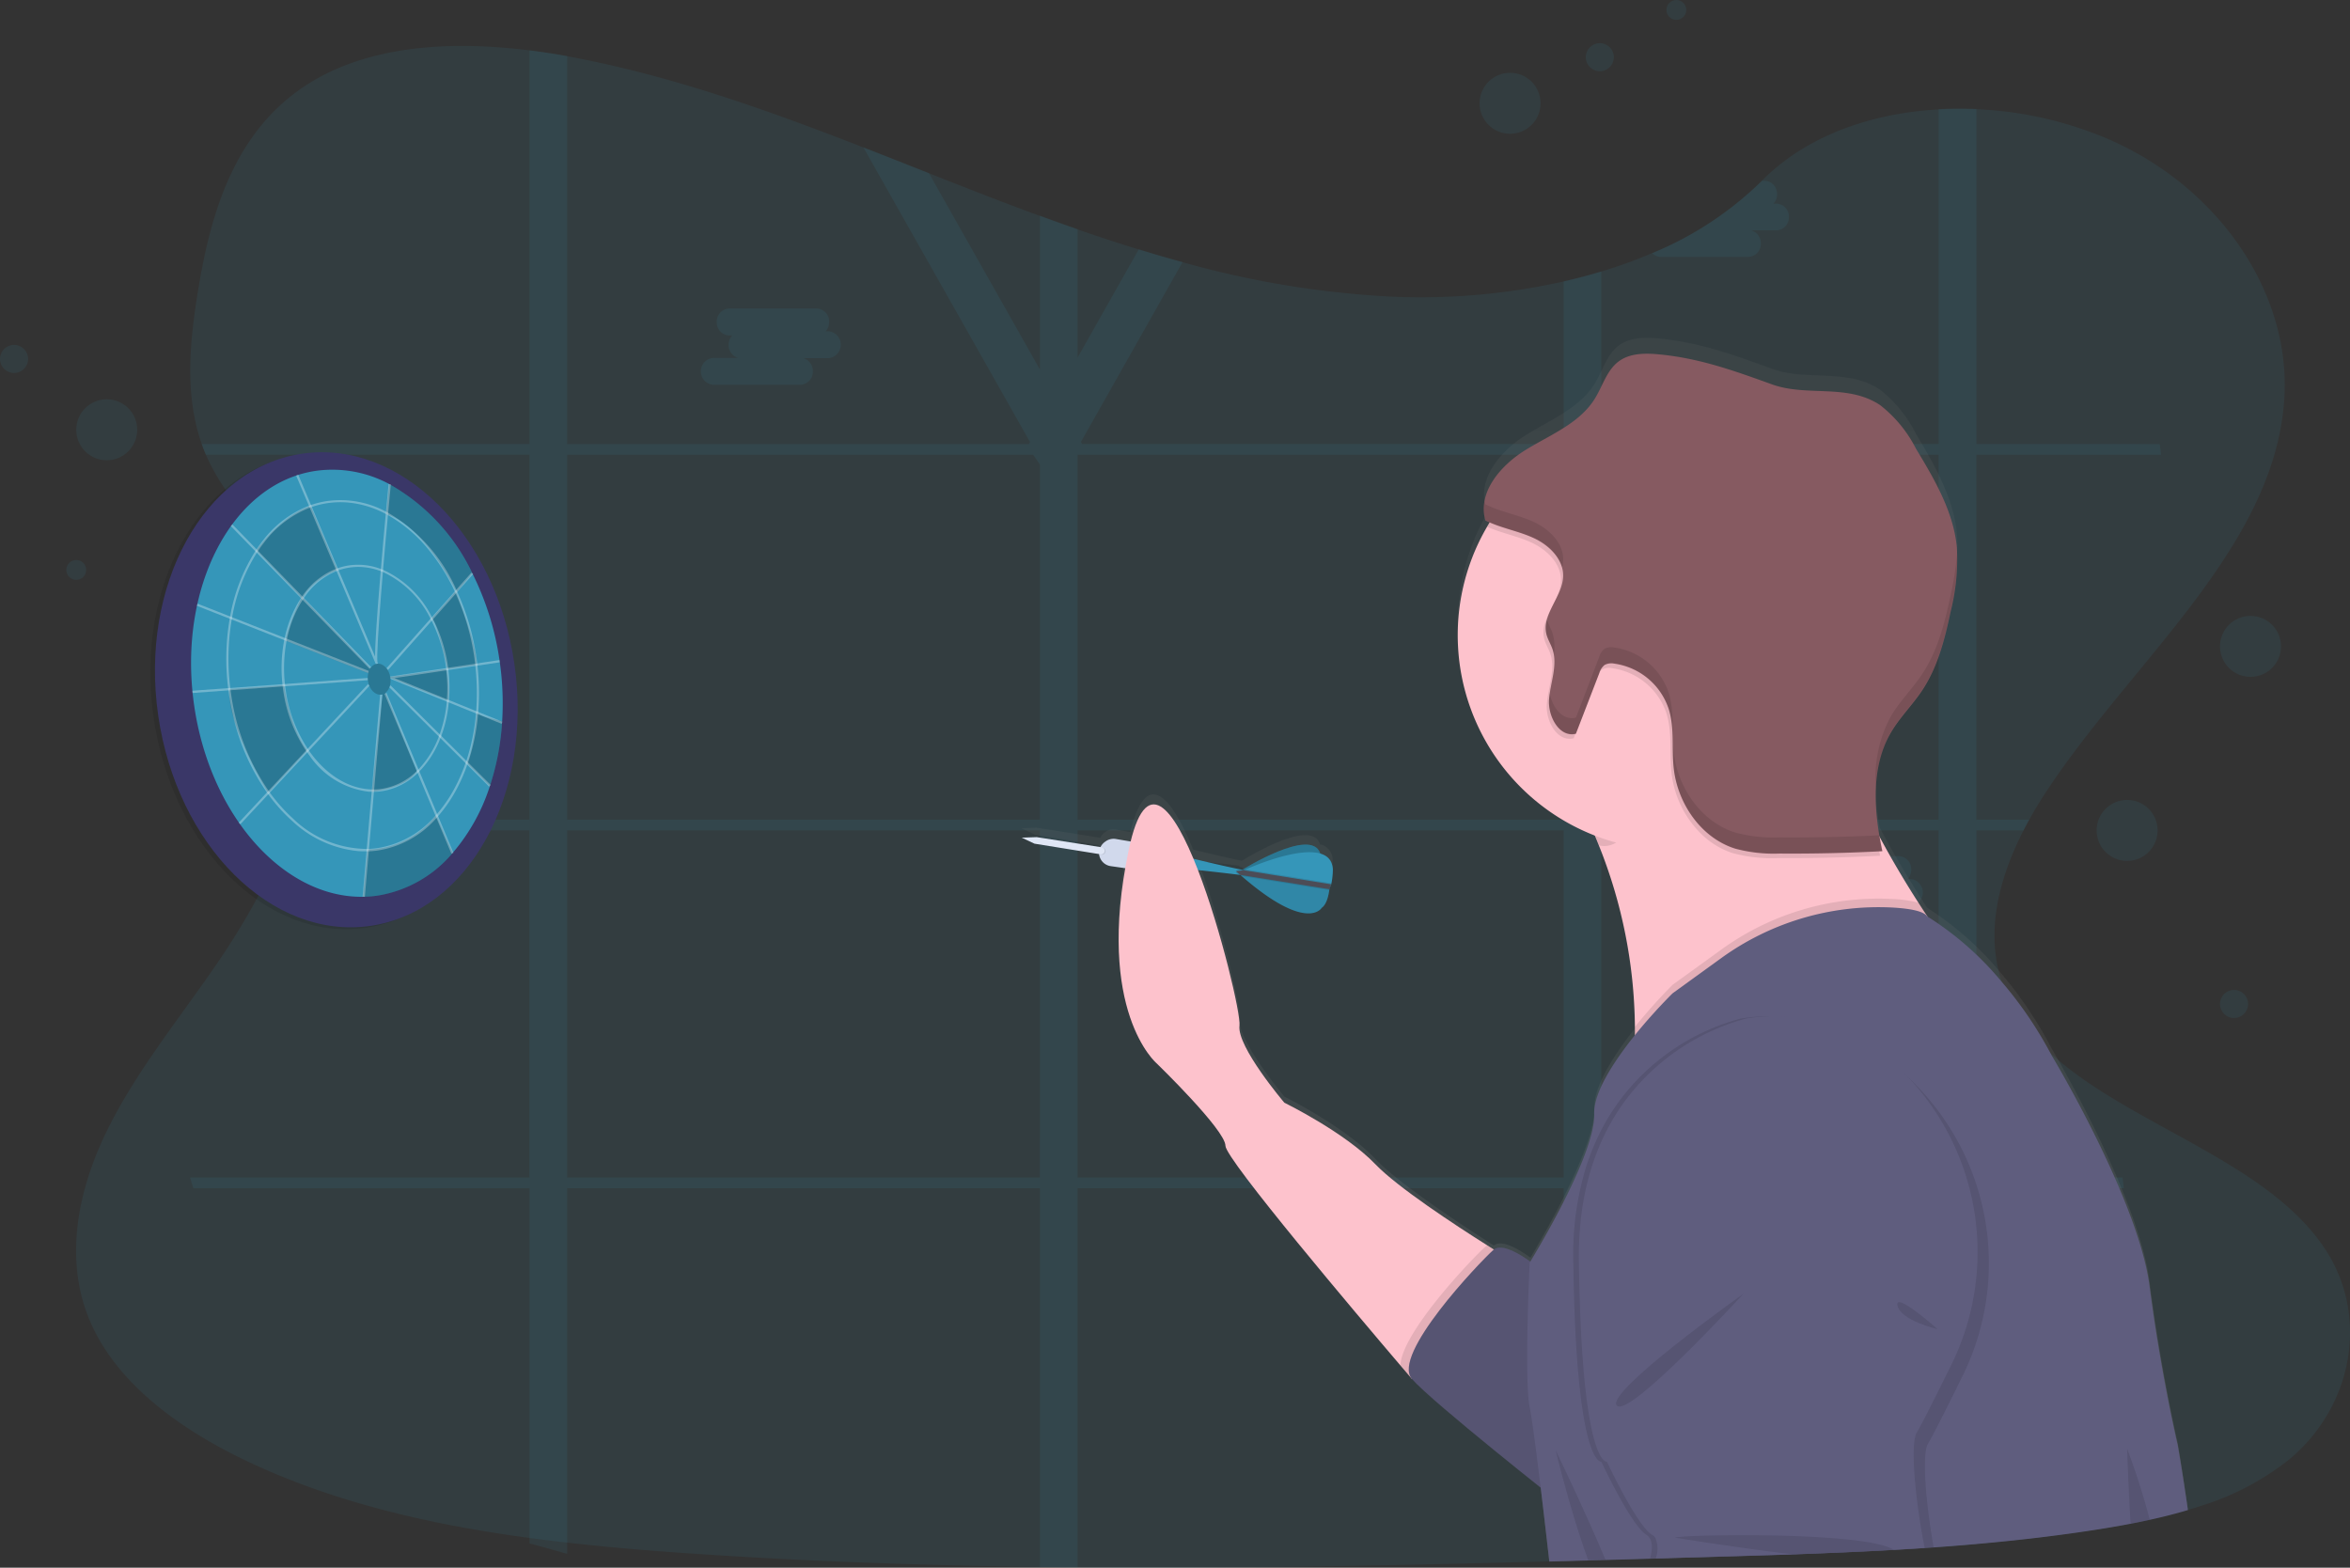 <svg id="_1" data-name="1" xmlns="http://www.w3.org/2000/svg" xmlns:xlink="http://www.w3.org/1999/xlink" width="281.255" height="187.616" viewBox="0 0 281.255 187.616">
  <rect x="0" y="0" width="281.255" height="187.616" fill="#333333" stroke="none"/>
  <defs>
    <linearGradient id="linear-gradient" x1="0.5" y1="1" x2="0.5" gradientUnits="objectBoundingBox">
      <stop offset="0" stop-color="gray" stop-opacity="0.251"/>
      <stop offset="0.54" stop-color="gray" stop-opacity="0.122"/>
      <stop offset="1" stop-color="gray" stop-opacity="0.102"/>
    </linearGradient>
  </defs>
  <path id="Path_8356" data-name="Path 8356" d="M376.95,291.578a32.2,32.2,0,0,1-10.411,5.507q-.844.288-1.712.539c-1.493.445-3.022.83-4.564,1.167-.76.17-1.526.326-2.291.472-1.3.251-2.609.474-3.909.679-4.823.757-9.677,1.318-14.556,1.744q-2.256.2-4.515.358l-.6.043-1.078.073-.663.043c-1.008.067-2.016.127-3.022.183-4.03.226-8.065.391-12.1.539-2.965.1-5.9.189-8.85.27l-6,.175-1.55.046-.679.019q-2.663.081-5.332.154l-.5.013-1.563.046-2.965.081-.884.024-.809.022c-18.824.507-37.661.876-56.474.717q-2.259-.016-4.515-.049c-13.969-.181-27.921-.669-41.85-1.617-4.9-.334-9.823-.739-14.724-1.3q-2.264-.256-4.515-.558c-12.039-1.617-23.781-4.345-34.3-9.435-7.922-3.841-15.236-9.305-18.3-16.576-3.1-7.337-1.458-15.578,2.078-22.77s8.858-13.637,13.446-20.4c1.577-2.326,3.068-4.75,4.418-7.24.081-.151.164-.3.243-.456q1.038-1.949,1.957-3.946h0q.873-1.9,1.617-3.844.224-.58.429-1.156c.016-.043.032-.086.046-.129s.035-.1.051-.146a49.9,49.9,0,0,0,2.032-7.513l.065-.356c.03-.17.059-.337.086-.507s.051-.315.075-.474h0a37.2,37.2,0,0,0,.418-7.238v-.27a30.71,30.71,0,0,0-.4-3.7h0c-.016-.105-.032-.208-.054-.31a28.984,28.984,0,0,0-1.421-5.149c-.027-.073-.057-.148-.086-.224a.3.3,0,0,0-.038-.1c-.2-.515-.418-1.024-.655-1.534h0c-.038-.086-.081-.175-.121-.27h0c-.078-.164-.156-.329-.24-.491h0q-.569-1.162-1.267-2.294c-.539-.9-1.151-1.776-1.779-2.639l-.089-.121-.073-.1c-.825-1.124-1.687-2.229-2.529-3.345-.66-.871-1.307-1.747-1.914-2.639l-.108-.162a26.886,26.886,0,0,1-1.962-3.378c-.113-.24-.224-.48-.326-.722-.183-.426-.353-.855-.5-1.286-2.07-5.85-1.442-12.238-.447-18.33,1.475-9.052,4.219-18.807,12.713-24.458,7.416-4.936,17.452-5.513,26.956-4.313,1.523.189,3.03.423,4.515.693l.809.154c12.023,2.3,23.393,6.386,34.623,10.756,2.623,1.022,5.24,2.059,7.855,3.092q3.065,1.21,6.133,2.407,3.545,1.38,7.143,2.7,2.248.825,4.515,1.617,3.636,1.264,7.321,2.4,2.609.809,5.246,1.523a112.691,112.691,0,0,0,25.7,4.157,78.518,78.518,0,0,0,19.9-1.844c1.523-.345,3.033-.741,4.515-1.189a58.765,58.765,0,0,0,6.092-2.208,40.923,40.923,0,0,0,13.1-8.626l.03-.03c5.286-5.362,13.036-8.087,21.155-8.542a44.247,44.247,0,0,1,4.515-.024,44.817,44.817,0,0,1,16.357,3.828c12.842,5.823,21.147,18.15,20.522,30.461-.909,17.921-18.185,31.676-28.493,47.354-.728,1.105-1.421,2.245-2.065,3.41-.237.426-.464.855-.685,1.286-2.539,4.96-4.065,10.316-3.235,15.462a16.512,16.512,0,0,0,.658,2.671c.127.38.27.76.429,1.138a21.159,21.159,0,0,0,5.362,7.338,36.673,36.673,0,0,0,3.3,2.679c9.618,6.992,23.549,11.4,29.7,20.956C386.49,274.493,384.587,285.235,376.95,291.578Z" transform="translate(-102.973 -116.914)" fill="#3596b9" opacity="0.1"/>
  <path id="Path_8357" data-name="Path 8357" d="M376.481,259.206V217.669h5.637c.221-.431.447-.86.685-1.286h-6.321V172.714h22.1c-.049-.429-.1-.863-.156-1.286H376.481v-40.1a44.261,44.261,0,0,0-4.515.024V171.42H331.594V150.768c-1.483.447-2.992.844-4.515,1.189V171.42h-57.63l-.137-.245,12.168-21.53q-2.636-.714-5.246-1.523l-7.321,12.953V145.709q-2.267-.787-4.515-1.617V162.5l-13.276-23.49c-2.615-1.032-5.232-2.07-7.855-3.092l19.948,35.272-.14.245h-55.25v-46.44c-1.485-.27-2.992-.5-4.515-.693v47.12H164.076c.151.431.321.86.5,1.286h38.728v43.669H174.934c-.013.043-.03.086-.046.129q-.2.577-.429,1.156H203.3v41.545H162.69q.189.642.391,1.286h40.227V303q2.264.6,4.515,1.251V260.492H264.4v45.33q2.256.032,4.515.049V260.492h58.164v44.6l2.965-.081,1.563-.046V260.492h40.348v42.931q2.259-.162,4.515-.359V260.492h17.656c-.049-.429-.094-.857-.14-1.286Zm-112.085,0H207.823V217.669H264.4Zm0-42.823H207.823V172.714h55.767l.809,1.167Zm62.682,42.823H268.912V217.669h58.167Zm0-42.823H268.912V172.714h58.167Zm44.877,42.823H331.594V217.669h40.362Zm0-42.823H331.594V172.714h40.362Z" transform="translate(-139.941 -118.286)" fill="#3596b9" opacity="0.1"/>
  <path id="Path_8358" data-name="Path 8358" d="M828.233,186.58a1.558,1.558,0,0,1-1.493,1.617h-3.014a1.6,1.6,0,0,1,1.143,1.563,1.558,1.558,0,0,1-1.493,1.617h-10.47a1.426,1.426,0,0,1-1.035-.453,40.924,40.924,0,0,0,13.1-8.626l.03-.03h.329a1.436,1.436,0,0,1,1.054.472,1.687,1.687,0,0,1,0,2.259h.353A1.558,1.558,0,0,1,828.233,186.58Z" transform="translate(-614.126 -160.629)" fill="#3596b9" opacity="0.1"/>
  <path id="Path_8359" data-name="Path 8359" d="M404.744,241.679H404.4a1.669,1.669,0,0,0,.426-1.121h0a1.558,1.558,0,0,0-1.493-1.617h-10.47a1.558,1.558,0,0,0-1.493,1.617h0a1.558,1.558,0,0,0,1.493,1.617h.35a1.669,1.669,0,0,0-.429,1.121,1.6,1.6,0,0,0,1.143,1.563H390.91a1.617,1.617,0,0,0,0,3.216h10.47a1.558,1.558,0,0,0,1.493-1.617,1.593,1.593,0,0,0-1.132-1.572h3.014a1.617,1.617,0,0,0,0-3.219Z" transform="translate(-305.588 -202.023)" fill="#3596b9" opacity="0.1"/>
  <path id="Path_8360" data-name="Path 8360" d="M885.169,484.829h-.35a1.656,1.656,0,0,0,.426-1.121h0a1.558,1.558,0,0,0-1.493-1.617h-10.47a1.561,1.561,0,0,0-1.493,1.617h0a1.561,1.561,0,0,0,1.493,1.617h.35a1.665,1.665,0,0,0-.426,1.121,1.59,1.59,0,0,0,1.143,1.561h-3.014a1.617,1.617,0,0,0,0,3.219h10.47a1.561,1.561,0,0,0,1.493-1.617,1.593,1.593,0,0,0-1.143-1.561h3.014a1.617,1.617,0,0,0,0-3.219Z" transform="translate(-656.498 -379.629)" fill="#3596b9" opacity="0.1"/>
  <ellipse id="Ellipse_232" data-name="Ellipse 232" cx="21.538" cy="28.55" rx="21.538" ry="28.55" transform="translate(14.304 57.595) rotate(-8.2)" opacity="0.1"/>
  <ellipse id="Ellipse_233" data-name="Ellipse 233" cx="21.538" cy="28.55" rx="21.538" ry="28.55" transform="translate(14.862 57.364) rotate(-8.2)" fill="#3a3768"/>
  <path id="Path_8361" data-name="Path 8361" d="M200.354,340.591a30.745,30.745,0,0,1-1.472,7.772,23.056,23.056,0,0,1-4.442,7.987,14.805,14.805,0,0,1-9.009,5.122,13.6,13.6,0,0,1-1.744.135c-9.462.129-18.3-9.7-20.2-22.932-2.014-14.034,4.523-26.609,14.621-28.051a14.374,14.374,0,0,1,8.742,1.593,23.956,23.956,0,0,1,9.942,10.685h0a34.17,34.17,0,0,1,3.264,10.513,34.881,34.881,0,0,1,.3,7.176Z" transform="translate(-140.255 -254.282)" fill="#3596b9"/>
  <path id="Path_8362" data-name="Path 8362" d="M244.645,408.859l-1.3,11.885s4.173-.391,5.391-2.477l-3.847-9.607Z" transform="translate(-198.851 -325.993)" fill="#3596b9"/>
  <path id="Path_8363" data-name="Path 8363" d="M244.645,408.859l-1.3,11.885s4.173-.391,5.391-2.477l-3.847-9.607Z" transform="translate(-198.851 -325.993)" opacity="0.2"/>
  <path id="Path_8364" data-name="Path 8364" d="M180.057,406.732l6.564-.442s.682,4.987,2.755,7.793l-4.661,5.068S179.882,411.449,180.057,406.732Z" transform="translate(-152.624 -324.262)" opacity="0.2"/>
  <rect id="Rectangle_477" data-name="Rectangle 477" width="22.703" height="0.27" transform="matrix(0.682, -0.731, 0.731, 0.682, 28.572, 98.456)" fill="#fff" opacity="0.3"/>
  <path id="Path_8365" data-name="Path 8365" d="M85.432,302.678l-.022-.27,21.533-1.569.022.267Z" transform="translate(-62.387 -219.744)" fill="#fff" opacity="0.3"/>
  <path id="Path_8366" data-name="Path 8366" d="M260.053,327.548h0l-1.863,2.259c-4.607-8.817-8.451-9.313-8.451-9.313l.372-3.634A23.918,23.918,0,0,1,260.053,327.548Z" transform="translate(-203.526 -258.939)" opacity="0.2"/>
  <path id="Path_8367" data-name="Path 8367" d="M207.041,366.9l8.5,8.9-.6.251-9.888-3.887A25.454,25.454,0,0,1,207.041,366.9Z" transform="translate(-170.89 -295.49)" opacity="0.2"/>
  <rect id="Rectangle_478" data-name="Rectangle 478" width="0.27" height="22.04" transform="translate(23.544 72.496) rotate(-68.55)" fill="#fff" opacity="0.3"/>
  <path id="Path_8368" data-name="Path 8368" d="M250.79,399.981l6.933-.981a14.482,14.482,0,0,1,.229,3.706.619.619,0,0,1-.03.076Z" transform="translate(-204.293 -318.937)" opacity="0.2"/>
  <path id="Path_8369" data-name="Path 8369" d="M192.14,331.987s2.9-4.186,6.507-5.3l3.192,7.631s-3.111,1.151-4.2,3.448Z" transform="translate(-161.453 -266.119)" opacity="0.2"/>
  <path id="Path_8370" data-name="Path 8370" d="M219.66,335.534l-.232-.03c-.051,0-.108-.016-.146-.178l-9.5-22.482.248-.105,9.195,21.759c0-1.21.146-3.906.65-9.915.445-5.305.962-10.669.968-10.723l.27.027c-.771,7.982-1.8,19.948-1.6,21.3Z" transform="translate(-174.338 -255.929)" fill="#fff" opacity="0.3"/>
  <rect id="Rectangle_479" data-name="Rectangle 479" width="0.27" height="23.848" transform="matrix(0.717, -0.697, 0.697, 0.717, 27.618, 62.949)" fill="#fff" opacity="0.3"/>
  <path id="Path_8371" data-name="Path 8371" d="M269.87,367.759l2.9-3.289s2.758,6.8,2.448,8.823l-3.448.485S270.533,367.942,269.87,367.759Z" transform="translate(-218.23 -293.715)" opacity="0.2"/>
  <rect id="Rectangle_480" data-name="Rectangle 480" width="15.357" height="0.27" transform="matrix(0.664, -0.748, 0.748, 0.664, 46.23, 80.009)" fill="#fff" opacity="0.3"/>
  <path id="Path_8372" data-name="Path 8372" d="M223.28,365.315l-.016-.143a.279.279,0,0,0-.019-.124c-.019-.04,0-.111-.022-.167a17.828,17.828,0,0,0-1.785-5.647c-.03-.057-.059-.113-.092-.17a.587.587,0,0,0-.043-.081,12.2,12.2,0,0,0-5.852-5.661c-.086-.038-.173-.07-.27-.1a7.611,7.611,0,0,0-3.774-.429,7.183,7.183,0,0,0-1.391.342.662.662,0,0,0-.1.035l-.154.057a8.834,8.834,0,0,0-3.984,3.267l-.03.043-.078.116h0a.6.6,0,0,0-.046.067c-.113.17-.224.342-.329.523s-.2.345-.294.539a14.332,14.332,0,0,0-1.321,3.7c-.022.089-.04.181-.057.27a17.687,17.687,0,0,0-.21,5.262l.016.159a.3.3,0,0,0,.013.108c.019.148.038.3.059.445a17.363,17.363,0,0,0,2.723,7.23c.016.027.035.051.054.078s.067.1.105.148c.092.135.186.27.286.394a10,10,0,0,0,7.06,4.3c.116,0,.235.013.353.016h.27a7.058,7.058,0,0,0,.949-.073,7.839,7.839,0,0,0,4.283-2.156c.07-.065.14-.132.208-.2a11.7,11.7,0,0,0,2.52-3.973c.038-.092.073-.183.108-.27a16.023,16.023,0,0,0,.9-4.011l.024-.283A18.248,18.248,0,0,0,223.28,365.315Zm-1.054,7.7c-.032.094-.067.189-.1.27a11.53,11.53,0,0,1-2.426,3.911c-.067.07-.135.14-.2.2a7.588,7.588,0,0,1-4.211,2.14,6.551,6.551,0,0,1-.887.07h-.27c-2.768-.057-5.421-1.725-7.37-4.4l-.167-.235c-.054-.076-.105-.151-.154-.229a17.06,17.06,0,0,1-2.644-7.068c-.022-.143-.04-.286-.057-.426,0-.092-.022-.181-.03-.27a17.422,17.422,0,0,1,.2-5.141c.016-.092.032-.181.054-.27a14.037,14.037,0,0,1,1.307-3.68l.178-.326c.127-.224.27-.442.4-.65.04-.062.081-.124.124-.183a.435.435,0,0,1,.03-.046,8.6,8.6,0,0,1,3.9-3.216l.253-.094h0a7.157,7.157,0,0,1,2.844-.375,7.733,7.733,0,0,1,2.186.491l.27.105a12.02,12.02,0,0,1,5.685,5.593c.046.084.089.17.132.256a17.657,17.657,0,0,1,1.7,5.478l.024.164h0v.1c0,.032.013.11.019.167a17.787,17.787,0,0,1,.084,3.459v.086l-.016.2h0A15.609,15.609,0,0,1,222.226,373.011Z" transform="translate(-169.61 -285.13)" fill="#fff" opacity="0.3"/>
  <path id="Path_8373" data-name="Path 8373" d="M289.76,419.278a30.747,30.747,0,0,1-1.472,7.772l-2.768-2.8c.755-1.138,1.218-6.038,1.218-6.038l.159.111C287.038,418.62,288.569,419.011,289.76,419.278Z" transform="translate(-229.661 -332.969)" opacity="0.2"/>
  <rect id="Rectangle_481" data-name="Rectangle 481" width="0.27" height="16.918" transform="matrix(0.705, -0.709, 0.709, 0.705, 46.548, 82.213)" fill="#fff" opacity="0.3"/>
  <path id="Path_8374" data-name="Path 8374" d="M185.239,300.671l-13.829-5.591,13.57-2.041.04.267L172.426,295.2l12.912,5.221Z" transform="translate(-125.204 -214.047)" fill="#fff" opacity="0.3"/>
  <path id="Path_8375" data-name="Path 8375" d="M250.173,468.45a14.806,14.806,0,0,1-9.009,5.122,13.627,13.627,0,0,1-1.744.135l.566-5.661a10.639,10.639,0,0,0,8.187-4.105Z" transform="translate(-195.988 -366.371)" opacity="0.2"/>
  <rect id="Rectangle_482" data-name="Rectangle 482" width="0.27" height="20.759" transform="translate(46.01 83.022) rotate(-22.71)" fill="#fff" opacity="0.3"/>
  <rect id="Rectangle_483" data-name="Rectangle 483" width="24.288" height="0.27" transform="translate(43.395 107.314) rotate(-85.04)" fill="#fff" opacity="0.3"/>
  <path id="Path_8376" data-name="Path 8376" d="M208.826,343.839a1.883,1.883,0,0,0-.032-.27c-.024-.221-.054-.442-.086-.663a28.6,28.6,0,0,0-2.3-7.89v-.024l-.113-.24a20.1,20.1,0,0,0-8.152-9.2c-.065-.038-.132-.073-.2-.108l-.057-.03a11.548,11.548,0,0,0-7.009-1.28,10.787,10.787,0,0,0-1.971.477l-.253.092h0a12.767,12.767,0,0,0-5.491,4.138q-.4.509-.774,1.062c-.051.075-.1.151-.151.229a21.678,21.678,0,0,0-3.016,7.817c-.019.089-.035.178-.049.27a28.271,28.271,0,0,0-.191,8.308,1.9,1.9,0,0,0,.035.27c.013.092.032.256.051.386.03.208.062.418.1.623v.019c.132.809.3,1.593.491,2.364a.078.078,0,0,0,0,.024,26.147,26.147,0,0,0,3.973,8.812c.051.076.1.148.159.224a20.872,20.872,0,0,0,1.725,2.078c.361.383.733.741,1.111,1.078a13.394,13.394,0,0,0,7.944,3.634c.323.022.65.03.973.022h.113a1.553,1.553,0,0,0,.159,0,10.389,10.389,0,0,0,1.078-.1,11.691,11.691,0,0,0,7.009-3.868c.024-.024.046-.051.067-.076l.132-.146a17.253,17.253,0,0,0,2.391-3.564,20.8,20.8,0,0,0,1.1-2.569,4910.908,4910.908,0,0,0,.1-.286,24.689,24.689,0,0,0,1.2-5.782.406.406,0,0,1,.013-.127c.013-.043,0-.1.013-.154q.084-1.1.086-2.224A29.513,29.513,0,0,0,208.826,343.839Zm-.186,5.72a24.38,24.38,0,0,1-1.148,5.677q-.046.14-.1.27a20.637,20.637,0,0,1-1.127,2.658,16.959,16.959,0,0,1-2.27,3.407c-.062.075-.129.151-.2.224a11.494,11.494,0,0,1-6.944,3.879q-.509.073-1.019.1h-.27a12.8,12.8,0,0,1-8.844-3.663c-.342-.31-.679-.642-1.011-.989a21.206,21.206,0,0,1-1.736-2.092l-.078-.113-.081-.113a26.924,26.924,0,0,1-4.488-11.68c-.019-.121-.035-.243-.051-.364a.367.367,0,0,0-.019-.14c-.019-.048,0-.084-.013-.127a28.035,28.035,0,0,1,.175-8.189l.049-.27a21.4,21.4,0,0,1,2.965-7.72q.04-.067.089-.137a1.125,1.125,0,0,1,.062-.094c.237-.358.488-.7.747-1.032a12.529,12.529,0,0,1,5.434-4.114l.181-.065.075-.027a10.473,10.473,0,0,1,1.9-.458,10.663,10.663,0,0,1,2.248-.081,11.818,11.818,0,0,1,4.685,1.383l.054.027.2.11a17.18,17.18,0,0,1,4.852,4.116,23.453,23.453,0,0,1,3.143,5.014c.013.024.024.051.035.076l.089.189h0a28.477,28.477,0,0,1,2.232,7.71c.032.221.062.439.089.66a.46.46,0,0,0,.019.159c.019.054,0,.073,0,.11a28.548,28.548,0,0,1,.105,5.391Q208.656,349.417,208.64,349.559Z" transform="translate(-151.679 -264.178)" fill="#fff" opacity="0.3"/>
  <ellipse id="Ellipse_234" data-name="Ellipse 234" cx="1.356" cy="1.865" rx="1.356" ry="1.865" transform="translate(43.769 79.631) rotate(-8.2)" fill="#3596b9"/>
  <ellipse id="Ellipse_235" data-name="Ellipse 235" cx="1.356" cy="1.865" rx="1.356" ry="1.865" transform="translate(43.769 79.631) rotate(-8.2)" opacity="0.2"/>
  <ellipse id="Ellipse_236" data-name="Ellipse 236" cx="3.65" cy="3.65" rx="3.65" ry="3.65" transform="translate(177.079 8.712)" fill="#3596b9" opacity="0.1"/>
  <ellipse id="Ellipse_237" data-name="Ellipse 237" cx="3.65" cy="3.65" rx="3.65" ry="3.65" transform="translate(9.125 47.783)" fill="#3596b9" opacity="0.1"/>
  <ellipse id="Ellipse_238" data-name="Ellipse 238" cx="3.65" cy="3.65" rx="3.65" ry="3.65" transform="translate(265.696 73.707)" fill="#3596b9" opacity="0.1"/>
  <ellipse id="Ellipse_239" data-name="Ellipse 239" cx="3.65" cy="3.65" rx="3.65" ry="3.65" transform="translate(250.929 95.733)" fill="#3596b9" opacity="0.1"/>
  <ellipse id="Ellipse_240" data-name="Ellipse 240" cx="1.682" cy="1.682" rx="1.682" ry="1.682" transform="translate(189.789 5.165)" fill="#3596b9" opacity="0.1"/>
  <ellipse id="Ellipse_241" data-name="Ellipse 241" cx="1.682" cy="1.682" rx="1.682" ry="1.682" transform="translate(0 41.276)" fill="#3596b9" opacity="0.1"/>
  <ellipse id="Ellipse_242" data-name="Ellipse 242" cx="1.682" cy="1.682" rx="1.682" ry="1.682" transform="translate(265.696 118.471)" fill="#3596b9" opacity="0.1"/>
  <ellipse id="Ellipse_243" data-name="Ellipse 243" cx="1.189" cy="1.189" rx="1.189" ry="1.189" transform="translate(199.442 0)" fill="#3596b9" opacity="0.1"/>
  <ellipse id="Ellipse_244" data-name="Ellipse 244" cx="1.189" cy="1.189" rx="1.189" ry="1.189" transform="translate(7.936 67.019)" fill="#3596b9" opacity="0.1"/>
  <path id="Path_8377" data-name="Path 8377" d="M670.226,384.263s-2.016-8.672-3.359-19.214-11.75-28.062-11.75-28.062c-.046-.089-.094-.181-.143-.27a47.856,47.856,0,0,0-5.79-8.586,37.758,37.758,0,0,0-8.947-7.96h0c-.329-.5-.682-1.054-1.054-1.644-1.4-2.208-3.057-4.984-4.642-7.982a1.124,1.124,0,0,0-.038-.208h0c-.706-4.27-.733-8.761,1.391-12.448,1.049-1.82,2.561-3.318,3.715-5.07,1.887-2.857,2.744-6.267,3.437-9.631a28.237,28.237,0,0,0,.784-7.149v-.108h0c0-.167-.021-.334-.038-.5-.4-4.345-2.674-8.249-4.9-11.987a15.664,15.664,0,0,0-4.283-5.27c-3.919-2.644-8.723-.989-12.912-2.5-4.45-1.617-8.518-3.124-13.362-3.62-1.717-.175-3.6-.218-4.995.809-1.461,1.078-1.946,3.046-2.917,4.6-1.852,2.965-5.345,4.313-8.294,6.178-2.24,1.4-4.388,3.65-4.852,6.122v-.022a5.442,5.442,0,0,0-.086.809v.132a4.9,4.9,0,0,0,.2,1.474c.167.086.337.162.509.237-.108.175-.216.35-.318.539l-.226.4a26.245,26.245,0,0,0,13.1,37.049h0c.159.388.323.79.485,1.2a61.042,61.042,0,0,1,4.313,21.991h0v1.032h0c-2.426,3.073-4.941,6.885-4.852,9.521.145,4.415-5.742,14.689-7.33,17.373l-.318.539h0c-1.585-1.148-3.469-2.181-4.383-1.456l-.766-.491c-3.871-2.485-10.783-7.089-13.389-9.842-3.693-3.911-10.912-7.483-10.912-7.483s-5.707-6.8-5.37-9.354c.167-1.27-2.124-11.405-4.963-18.843,2.073.218,4.2.48,4.852.561l.159.14.224.035c7.847,6.9,9.564,3.822,9.564,3.822.642-.434.86-1.741.922-2.243v-.119h.04v-.1a.738.738,0,0,0,.043-.092l.019-.035.013-.027a.219.219,0,0,1,.03-.07,1.247,1.247,0,0,0,.105-.27h-.022a10.09,10.09,0,0,0,.164-1.709,1.941,1.941,0,0,0-1.52-1.9.058.058,0,0,0-.014-.043c-1.019-3.03-8.429,1.464-9.249,1.973l-.2.022c-1.485-.3-3.774-.838-5.712-1.307-2.628-6.394-5.61-9.974-7.521-2.105l-1.758-.3a1.617,1.617,0,0,0-1.256.3,2.133,2.133,0,0,0-.6.685l-7.626-1.208-1.8.062,1.523.736.113.054,7.626,1.243a1.652,1.652,0,0,0,1.415,1.426l1.712.248C541.172,332.186,548,338.009,548,338.009s8.224,8.065,8.224,9.974c0,1.617,16.055,20.829,20.934,26.628.873,1.04,1.391,1.65,1.391,1.65,1.917,2.2,11.133,9.726,15.422,13.192h0c.42,3.5.809,7.009,1.032,8.931l.809-.022,3.836-.105,2.065-.062q2.669-.073,5.332-.154l.679-.019,1.55-.049q3-.086,6-.178,4.424-.133,8.85-.27c4.043-.143,8.071-.307,12.1-.539,1.006-.057,2.014-.116,3.022-.183l.663-.046,1.078-.073c6.594-.466,13.16-1.138,19.678-2.173,1.3-.208,2.607-.434,3.909-.69.766-.146,1.531-.3,2.291-.477,1.542-.342,3.07-.733,4.564-1.183C670.795,387.606,670.226,384.263,670.226,384.263Z" transform="translate(-409.582 -211.527)" fill="url(#linear-gradient)"/>
  <path id="Path_8378" data-name="Path 8378" d="M603.937,482.915l-1-.035s-6.8-.844-8.979-.9a1.507,1.507,0,0,0-.655.051l.483-1.946.59.146c2.073.512,8.944,2.194,10.049,2.232C605.73,482.511,603.937,482.915,603.937,482.915Z" transform="translate(-454.474 -378.168)" fill="#3596b9"/>
  <path id="Path_8379" data-name="Path 8379" d="M629.83,479.985s8.249-5.159,9.327-1.992-1.733,3.634-1.733,3.634Z" transform="translate(-481.157 -375.885)" fill="#3596b9"/>
  <path id="Path_8380" data-name="Path 8380" d="M629.83,479.985s8.249-5.159,9.327-1.992-1.733,3.634-1.733,3.634Z" transform="translate(-481.157 -375.885)" opacity="0.2"/>
  <path id="Path_8381" data-name="Path 8381" d="M638.745,486.99s-1.739,3.078-9.745-3.925l.11-.143.332-.429s10.362-4.763,10.632-.111a8.982,8.982,0,0,1-.194,1.8.931.931,0,0,1-.164.356l-.038.035a1.278,1.278,0,0,1-.022.2C639.6,485.268,639.386,486.556,638.745,486.99Z" transform="translate(-480.551 -378.353)" fill="#3596b9"/>
  <path id="Path_8382" data-name="Path 8382" d="M638.745,493.459s-1.739,3.078-9.745-3.925l.11-.143.186-.191,10.419,1.809-.038.035a1.278,1.278,0,0,1-.022.2C639.6,491.737,639.386,493.025,638.745,493.459Z" transform="translate(-480.551 -384.822)" opacity="0.1"/>
  <path id="Path_8383" data-name="Path 8383" d="M638.428,490.166l-10.659-1.714-.539-.458.976-.113,10.435,1.69a.775.775,0,0,1-.2.391A1.4,1.4,0,0,1,638.428,490.166Z" transform="translate(-479.258 -383.858)" opacity="0.1"/>
  <path id="Path_8384" data-name="Path 8384" d="M638.038,491.008,627.379,489.3l-.539-.456.973-.116,10.446,1.69a.752.752,0,0,1-.2.391S638.054,490.887,638.038,491.008Z" transform="translate(-478.973 -384.479)" opacity="0.1"/>
  <path id="Path_8385" data-name="Path 8385" d="M638.206,490.6l-10.667-1.706-.539-.456.973-.116,10.438,1.69a.81.81,0,0,1-.2.391A.7.7,0,0,1,638.206,490.6Z" transform="translate(-479.09 -384.179)" fill="#4c4c56"/>
  <path id="Path_8386" data-name="Path 8386" d="M593.955,481.985a1.505,1.505,0,0,0-.655.051l.482-1.946.591.146A7.281,7.281,0,0,1,593.955,481.985Z" transform="translate(-454.474 -378.168)" opacity="0.1"/>
  <path id="Path_8387" data-name="Path 8387" d="M574.274,475.425l-5.987-1.014a1.631,1.631,0,0,0-1.256.294,1.7,1.7,0,0,0-.774,1.483,1.639,1.639,0,0,0,1.426,1.474l6,.852S574.77,475.869,574.274,475.425Z" transform="translate(-434.721 -374.001)" fill="#d1d9ec"/>
  <path id="Path_8388" data-name="Path 8388" d="M532.33,473.9l1.8-.065,7.761,1.216a.428.428,0,0,1,.356.5h0a.428.428,0,0,1-.488.34l-7.9-1.27Z" transform="translate(-409.94 -373.603)" opacity="0.1"/>
  <path id="Path_8389" data-name="Path 8389" d="M531.92,473.712l1.8-.062,7.764,1.213a.428.428,0,0,1,.353.5h0a.429.429,0,0,1-.485.342l-7.9-1.272Z" transform="translate(-409.64 -373.464)" fill="#dfe6f5"/>
  <path id="Path_8390" data-name="Path 8390" d="M621.813,513.6l-11.75,14.268s-.518-.6-1.391-1.631c-4.879-5.723-20.934-24.676-20.934-26.282,0-1.887-8.224-9.855-8.224-9.855s-7.386-6.2-3.359-25.522,13.6,18.471,13.262,20.988,5.37,9.232,5.37,9.232S602,498.32,605.7,502.18c2.6,2.717,9.518,7.262,13.389,9.7C620.721,512.93,621.813,513.6,621.813,513.6Z" transform="translate(-441.073 -362.831)" fill="#fdc2cc"/>
  <path id="Path_8391" data-name="Path 8391" d="M713.181,656.671l-11.75,14.268s-.518-.6-1.391-1.631c.189-3.995,8.626-12.81,10.12-14.149a1.076,1.076,0,0,1,.3-.189C712.09,656.005,713.181,656.671,713.181,656.671Z" transform="translate(-532.441 -505.907)" opacity="0.1"/>
  <path id="Path_8392" data-name="Path 8392" d="M720.941,659.686s-5.372-5.035-7.049-3.523-12.254,12.589-9.737,15.443,17.624,14.767,17.624,14.767Z" transform="translate(-535.166 -506.571)" fill="#5f5d7e"/>
  <path id="Path_8393" data-name="Path 8393" d="M720.941,659.686s-5.372-5.035-7.049-3.523-12.254,12.589-9.737,15.443,17.624,14.767,17.624,14.767Z" transform="translate(-535.166 -506.571)" opacity="0.1"/>
  <path id="Path_8394" data-name="Path 8394" d="M816.888,425.4s-5.243,5.06-11.81,10.548l-.248.2-.383.318h0c-10.475,8.664-23.975,18.012-25.366,10.012a11.128,11.128,0,0,1-.019-3.151c.016-.154.038-.313.059-.474s.043-.313.059-.466a52.853,52.853,0,0,0,.434-6.079V435.29a59.57,59.57,0,0,0-4.313-21.708c-.162-.41-.326-.809-.485-1.189h0a47.174,47.174,0,0,0-4.267-8.146s3.119-1.887,7.443-4.313c1.588-.884,3.335-1.836,5.151-2.79,9.974-5.229,21.967-10.459,20.306-4.313-.784,2.909-.057,6.769,1.388,10.81.081.224.162.442.245.663a66.44,66.44,0,0,0,3.235,7.141l.081.156c1.733,3.321,3.6,6.424,5.149,8.836.372.582.725,1.127,1.054,1.617C815.958,424.13,816.888,425.4,816.888,425.4Z" transform="translate(-583.944 -312.401)" fill="#fdc2cc"/>
  <path id="Path_8395" data-name="Path 8395" d="M805.165,404.3c-.078.116-.162.232-.245.345a17.548,17.548,0,0,1-8.9,6.61A29,29,0,0,1,788,412.547c-.742.027-1.5.04-2.281.04a45.606,45.606,0,0,1-5.391-.31c-.941-.148-1.925.485-2.876.949a2.669,2.669,0,0,1-2.049.356c-.162-.41-.326-.809-.485-1.189h0a47.161,47.161,0,0,0-4.267-8.146s3.119-1.887,7.443-4.313c1.588-.884,3.334-1.836,5.151-2.79,9.974-5.229,21.967-10.459,20.306-4.313-.784,2.909-.057,6.769,1.388,10.81C805,403.864,805.081,404.083,805.165,404.3Z" transform="translate(-584.017 -312.401)" opacity="0.1"/>
  <path id="Path_8396" data-name="Path 8396" d="M776.953,314.324c0,.394,0,.782-.027,1.17a25.7,25.7,0,0,1-29.76,24.22,24.666,24.666,0,0,1-2.7-.577,25.308,25.308,0,0,1-2.534-.833h0a25.733,25.733,0,0,1-13.13-36.553l.227-.4a25.716,25.716,0,0,1,47.92,12.969Z" transform="translate(-551.058 -238.304)" fill="#fdc2cc"/>
  <path id="Path_8397" data-name="Path 8397" d="M839.675,506.415s-40.791,39.445-37.769,17.457a54.488,54.488,0,0,0,.5-7.564,66.513,66.513,0,0,1,4.5-5.025l5.731-4.143A32.1,32.1,0,0,1,833.066,501a14.839,14.839,0,0,1,3.267.45C838.255,504.466,839.675,506.415,839.675,506.415Z" transform="translate(-606.731 -393.419)" opacity="0.1"/>
  <path id="Path_8398" data-name="Path 8398" d="M835.436,576.9c-1.493.445-3.022.83-4.564,1.167-.76.17-1.526.326-2.291.472-1.3.251-2.609.474-3.909.679-6.507,1.022-13.074,1.685-19.678,2.156l-1.078.073-.663.043c-1.008.067-2.016.127-3.022.183-4.03.226-8.065.391-12.1.539-2.965.1-5.9.189-8.85.27l-6,.175-1.55.046-.679.019q-2.663.081-5.332.154l-2.065.059-3.836.105-.809.021c-.216-1.9-.612-5.362-1.032-8.815h0l-.1-.809c-.464-3.809-.944-7.467-1.221-8.852-.671-3.356,0-17.29,0-17.29l.073-.116h0l.318-.539c1.588-2.65,7.475-12.791,7.329-17.15-.086-2.6,2.426-6.364,4.852-9.4.318-.394.634-.776.943-1.14,1.933-2.272,3.588-3.89,3.588-3.89l5.728-4.146a32.135,32.135,0,0,1,20.425-6.13c2.156.11,3.876.412,4.313,1.062h0a37.393,37.393,0,0,1,8.947,7.858,47.269,47.269,0,0,1,5.79,8.475c.048.086.1.175.143.27,0,0,10.408,17.29,11.75,27.7s3.359,18.966,3.359,18.966S834.795,572.4,835.436,576.9Z" transform="translate(-573.581 -396.181)" fill="#5f5d7e"/>
  <path id="Path_8399" data-name="Path 8399" d="M817.243,602.961c-.914,1.485-.038,9.055.935,13.885-1.008.068-2.016.127-3.022.183-4.03.226-8.065.391-12.1.539-2.965.1-5.9.189-8.85.269l-6,.175-1.55.046-.679.019c.315-1.14.377-2.332-.461-2.863-1.846-1.175-5.372-8.731-5.372-8.731s-3.019.674-3.356-23.991a35.639,35.639,0,0,1,1.5-11.173,27.542,27.542,0,0,1,1.27-3.326,25.986,25.986,0,0,1,4.167-6.44h0a26.734,26.734,0,0,1,13.031-8.087,21.628,21.628,0,0,1,3.82-.291h.032a19.8,19.8,0,0,1,8.761,2.156,22.8,22.8,0,0,1,3.318,2.024,26.573,26.573,0,0,1,2.782,2.378A30.457,30.457,0,0,1,821.3,595C819.442,598.775,817.763,602.115,817.243,602.961Z" transform="translate(-588.493 -431.551)" opacity="0.1"/>
  <path id="Path_8400" data-name="Path 8400" d="M824.725,607.894c-.828,1.348-.189,7.658.661,12.427l-1.078.073-.663.043q-1.512.1-3.022.183c-4.03.226-8.065.391-12.1.539-2.965.1-5.9.189-8.85.27l-6,.175a1.61,1.61,0,0,0-.677-1.456,4.181,4.181,0,0,1-.9-.876c-.078-.094-.159-.2-.24-.3a55.883,55.883,0,0,1-4.235-7.548s-3.022.671-3.359-23.991c-.108-8.038,1.973-13.92,4.828-18.2a26.772,26.772,0,0,1,15.147-10.842,20.434,20.434,0,0,1,10.217.833,20.758,20.758,0,0,1,3.7,1.723,25.613,25.613,0,0,1,4.375,3.318l.431.412a30.456,30.456,0,0,1,5.823,35.264C826.925,603.707,825.246,607.047,824.725,607.894Z" transform="translate(-593.962 -435.141)" opacity="0.1"/>
  <path id="Path_8401" data-name="Path 8401" d="M819.753,602.916c-.911,1.483-.043,9.011.927,13.842l-.663.043q-1.512.1-3.022.183c-4.03.226-8.065.391-12.1.539-2.965.1-5.9.189-8.85.27l-6,.175-1.55.046a3.3,3.3,0,0,0-.021-2.378,1.3,1.3,0,0,0-.24-.3,1.052,1.052,0,0,0-.208-.164c-1.846-1.175-5.372-8.731-5.372-8.731s-3.019.674-3.356-23.991c-.124-9.235,2.642-15.635,6.151-20.007a26.78,26.78,0,0,1,13.823-9.033,21.929,21.929,0,0,1,3.148-.291h.032a19.841,19.841,0,0,1,9.009,1.941,24.482,24.482,0,0,1,6.526,4.642c.313.3.62.615.914.93a30.515,30.515,0,0,1,4.912,34.334C821.952,598.73,820.273,602.07,819.753,602.916Z" transform="translate(-590.332 -431.506)" fill="#5f5d7e"/>
  <path id="Path_8402" data-name="Path 8402" d="M811.061,676.39s-16.565,11.756-15.152,13.373S811.061,676.39,811.061,676.39Z" transform="translate(-602.405 -521.553)" opacity="0.1"/>
  <path id="Path_8403" data-name="Path 8403" d="M925.518,683.337s-5.176-4.61-4.8-2.822S925.518,683.337,925.518,683.337Z" transform="translate(-693.618 -524.264)" opacity="0.1"/>
  <path id="Path_8404" data-name="Path 8404" d="M848.174,785.308c-4.03.226-8.065.391-12.1.539-6.909-.809-14.093-2-14.093-2C822.6,783.485,844.645,783.046,848.174,785.308Z" transform="translate(-621.511 -599.829)" opacity="0.1"/>
  <path id="Path_8405" data-name="Path 8405" d="M1025.429,753.675q-1.141.255-2.291.472c-.3-4.822-.418-8.977-.418-8.977A85.641,85.641,0,0,1,1025.429,753.675Z" transform="translate(-768.138 -571.792)" opacity="0.1"/>
  <path id="Path_8406" data-name="Path 8406" d="M774.958,758.955l-2.065.059c-1.644-4.491-3.057-9.818-3.634-12.079-.178-.7-.269-1.105-.269-1.105l.256.539C770.1,748.14,772.91,754.049,774.958,758.955Z" transform="translate(-582.805 -572.274)" opacity="0.1"/>
  <path id="Path_8407" data-name="Path 8407" d="M784.781,323.536a25.543,25.543,0,0,1-3.3,6.036c.081.224.162.442.245.663a66.405,66.405,0,0,0,3.235,7.141l.081.156c.14,1.078.334,2.157.558,3.208q-6.146.323-12.306.283a17.642,17.642,0,0,1-5.3-.585,9.163,9.163,0,0,1-2.005-.911,10.073,10.073,0,0,1-1.429-1.049,12.131,12.131,0,0,1-3.93-7.726c-.245-2.316.105-4.715-.566-6.944a7.644,7.644,0,0,0-.269-.731,8.055,8.055,0,0,0-6.286-4.782,1.723,1.723,0,0,0-1.17.159,1.954,1.954,0,0,0-.633.981l-2.779,7.249c-1.979.5-3.375-2.089-3.211-4.122s1.078-4.114.4-6.038c-.208-.6-.561-1.138-.712-1.747-.6-2.4,1.981-4.534,2-7.009.016-2.035-1.725-3.68-3.574-4.526-1.7-.776-3.569-1.111-5.267-1.868a25.716,25.716,0,0,1,47.91,12.977c0,.394,0,.782-.027,1.17A25.554,25.554,0,0,1,784.781,323.536Z" transform="translate(-560.585 -238.332)" opacity="0.1"/>
  <path id="Path_8408" data-name="Path 8408" d="M758.244,259.132c-1.717-.173-3.6-.216-5,.809-1.461,1.078-1.946,3.008-2.917,4.542-1.852,2.933-5.345,4.273-8.294,6.1s-5.742,5.084-4.755,8.41c1.817.916,3.879,1.237,5.728,2.084s3.591,2.491,3.574,4.526c-.022,2.475-2.6,4.607-2,7.009.151.609.5,1.151.712,1.747.671,1.925-.237,4.006-.4,6.038s1.232,4.618,3.211,4.122l2.8-7.249a1.954,1.954,0,0,1,.633-.981,1.722,1.722,0,0,1,1.17-.159,8.025,8.025,0,0,1,6.534,5.513c.671,2.229.321,4.628.566,6.944.45,4.27,3.272,8.4,7.37,9.685a17.788,17.788,0,0,0,5.3.585q6.154.046,12.306-.283c-1.011-4.755-1.423-10.009,1.027-14.2,1.049-1.8,2.561-3.275,3.715-5.006,1.887-2.82,2.744-6.186,3.437-9.5a25.457,25.457,0,0,0,.741-7.645c-.4-4.289-2.674-8.144-4.9-11.831a15.51,15.51,0,0,0-4.283-5.205c-3.919-2.609-8.723-.973-12.912-2.472C767.156,261.116,763.088,259.623,758.244,259.132Z" transform="translate(-559.497 -216.703)" fill="#865a61"/>
  <g id="Group_3781" data-name="Group 3781" transform="translate(177.584 59.9)" opacity="0.1">
    <path id="Path_8409" data-name="Path 8409" d="M765.551,381.171a5.552,5.552,0,0,0-.175-2.569c-.189-.539-.493-1.038-.663-1.582a3.388,3.388,0,0,0-.046,1.723c.151.609.5,1.151.709,1.747A4.14,4.14,0,0,1,765.551,381.171Z" transform="translate(-757.166 -362.782)"/>
    <path id="Path_8410" data-name="Path 8410" d="M746.46,332.209a4.116,4.116,0,0,0,.124-.943c.016-2.033-1.722-3.68-3.572-4.526s-3.911-1.167-5.728-2.084a4.631,4.631,0,0,1-.11-.456,4.944,4.944,0,0,0,.11,2.343c1.817.916,3.879,1.237,5.728,2.084A6.039,6.039,0,0,1,746.46,332.209Z" transform="translate(-737.082 -324.2)"/>
    <path id="Path_8411" data-name="Path 8411" d="M793.622,412.08a17.633,17.633,0,0,1-5.294-.585c-4.1-1.286-6.92-5.416-7.37-9.685-.245-2.316.105-4.712-.566-6.944a8.025,8.025,0,0,0-6.545-5.513,1.722,1.722,0,0,0-1.17.159,1.934,1.934,0,0,0-.634.981l-2.779,7.249c-1.59.4-2.8-1.192-3.135-2.887-.03.218-.059.437-.075.652-.167,2.032,1.232,4.618,3.211,4.122l2.8-7.249a1.935,1.935,0,0,1,.633-.981,1.722,1.722,0,0,1,1.17-.159,8.025,8.025,0,0,1,6.534,5.513c.671,2.232.321,4.628.566,6.944.45,4.27,3.273,8.4,7.37,9.685a17.778,17.778,0,0,0,5.294.585q6.16.046,12.308-.27c-.129-.617-.251-1.243-.359-1.871Q799.6,412.12,793.622,412.08Z" transform="translate(-758.234 -371.761)"/>
    <path id="Path_8412" data-name="Path 8412" d="M920.047,352.022c-.7,3.318-1.555,6.685-3.437,9.5-1.154,1.731-2.666,3.211-3.715,5.006a15.39,15.39,0,0,0-1.8,8.524,14.205,14.205,0,0,1,1.8-6.637c1.049-1.8,2.561-3.275,3.715-5.006,1.887-2.82,2.741-6.187,3.437-9.5a27.426,27.426,0,0,0,.782-7.119A34.8,34.8,0,0,1,920.047,352.022Z" transform="translate(-864.173 -340.701)"/>
  </g>
</svg>
